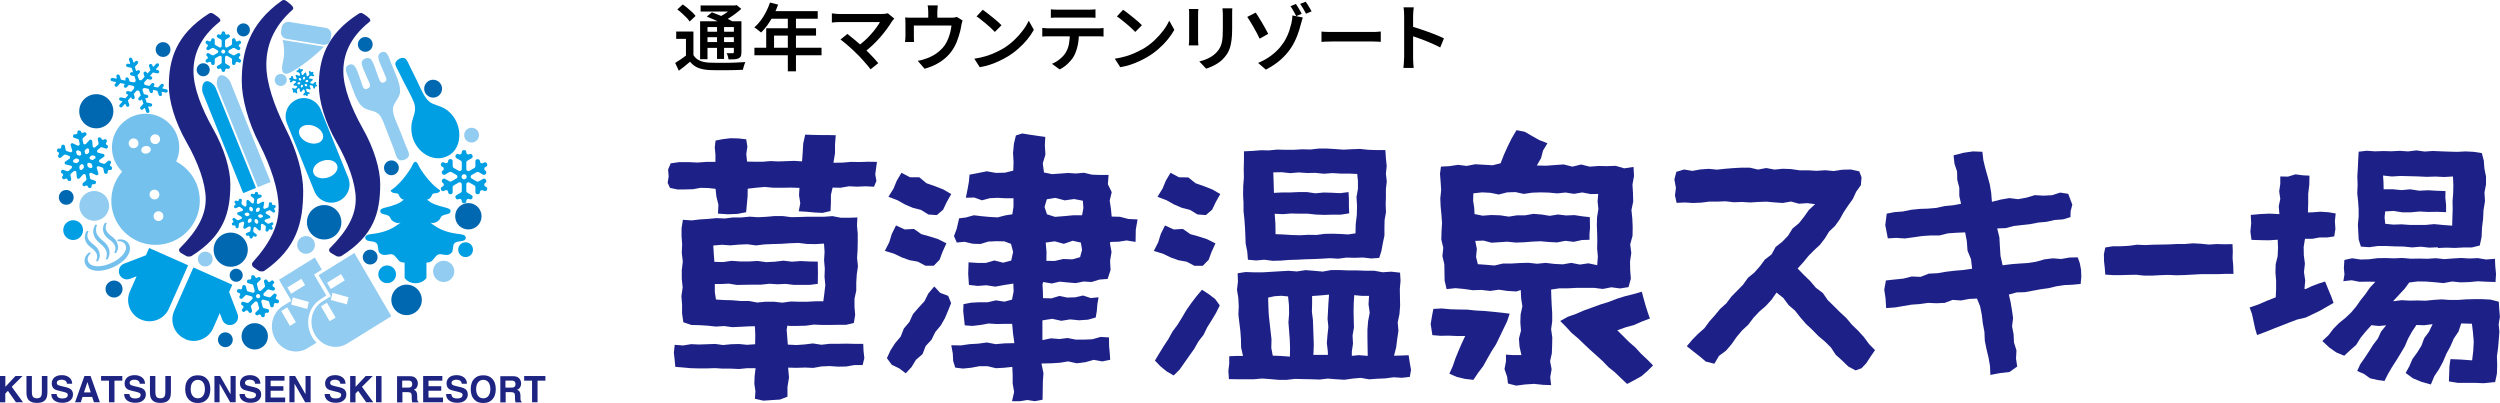 <?xml version="1.0" encoding="UTF-8"?>
<svg id="_レイヤー_2" data-name="レイヤー 2" xmlns="http://www.w3.org/2000/svg" xmlns:xlink="http://www.w3.org/1999/xlink" viewBox="0 0 341.13 54.99">
  <defs>
    <style>
      .cls-1 {
        fill: none;
      }

      .cls-2, .cls-3 {
        fill: #92ccf0;
      }

      .cls-4, .cls-5 {
        fill: #009ee2;
      }

      .cls-4, .cls-3 {
        fill-rule: evenodd;
      }

      .cls-6 {
        fill: #75c1ed;
      }

      .cls-7 {
        fill: #0067b1;
      }

      .cls-8 {
        fill: #1d2482;
      }

      .cls-9 {
        fill: #1d2086;
      }

      .cls-10 {
        clip-path: url(#clippath);
      }
    </style>
    <clipPath id="clippath">
      <rect class="cls-1" x="91.13" y="17.74" width="250" height="37"/>
    </clipPath>
  </defs>
  <g id="_レイヤー_1-2" data-name="レイヤー 1">
    <g>
      <path d="M94.62,7.52c.21.35.51.6.88.76.37.16.82.25,1.35.27.29.01.65.02,1.06.02.42,0,.85,0,1.31,0,.46,0,.9-.02,1.33-.04.43-.02.82-.04,1.15-.06-.04.08-.08.18-.12.31s-.08.25-.12.38-.07.25-.09.36c-.3.01-.65.02-1.04.04-.39,0-.8.02-1.23.02-.42,0-.83,0-1.23,0s-.74-.01-1.04-.02c-.61-.03-1.13-.13-1.56-.3-.43-.17-.8-.45-1.11-.84-.23.2-.48.4-.73.61s-.52.41-.8.62l-.5-1.06c.24-.15.5-.31.77-.5.27-.18.53-.37.78-.56h.93ZM94.62,4.3v3.65h-1.02v-2.65h-1.33v-1h2.35ZM92.42,1.29l.74-.68c.21.14.43.3.65.49.22.18.43.37.63.55s.35.36.47.53l-.81.76c-.1-.17-.24-.35-.43-.54s-.39-.39-.6-.58c-.22-.2-.43-.37-.65-.53ZM95.53,2.9h5.12v.79h-4.11v4.39h-1.01V2.9ZM95.6.75h4.83v.82h-4.83v-.82ZM96.09,4.33h4.41v.75h-4.41v-.75ZM96.09,5.74h4.41v.79h-4.41v-.79ZM96.45,2.26l.69-.58c.3.11.63.23.98.38.35.14.69.29,1.02.44s.6.3.82.43l-.73.64c-.2-.13-.46-.27-.78-.42s-.66-.31-1.01-.47c-.35-.16-.69-.3-1-.42ZM97.84,3.26h.96v4.78h-.96V3.26ZM100.05.75h.24l.22-.06.64.52c-.23.21-.5.43-.79.65s-.59.42-.9.62c-.31.19-.62.35-.92.5-.07-.09-.16-.2-.27-.32s-.2-.21-.27-.28c.26-.12.52-.26.78-.42.26-.16.5-.33.73-.51s.41-.34.54-.5v-.19ZM100.14,2.9h1.03v4.23c0,.23-.03.4-.08.53-.05.13-.16.23-.31.3-.15.07-.33.12-.55.13-.22.01-.49.02-.81.02-.02-.13-.06-.27-.1-.43-.05-.16-.1-.3-.17-.42.18,0,.35,0,.52,0h.32c.06,0,.1-.01.12-.04s.03-.07.03-.12V2.9Z"/>
      <path d="M105.08.35l1.1.28c-.18.49-.39.98-.64,1.45s-.51.91-.8,1.31c-.29.4-.58.75-.88,1.05-.07-.06-.17-.13-.28-.22-.11-.09-.23-.18-.34-.27-.11-.09-.22-.16-.31-.21.31-.27.59-.58.86-.93s.52-.75.73-1.17c.22-.42.4-.85.55-1.29ZM102.94,6.51h9.16v1.03h-9.16v-1.03ZM104.55,3.86h6.8v1h-5.73v2.17h-1.07v-3.17ZM105.19,1.52h6.39v1.04h-6.9l.51-1.04ZM107.5,2.06h1.11v7.67h-1.11V2.06Z"/>
      <path d="M122.02,2.55c-.06.07-.12.13-.17.19s-.1.12-.15.19c-.19.32-.43.67-.7,1.04-.27.37-.57.74-.9,1.12-.33.38-.69.75-1.06,1.1-.38.36-.77.68-1.17.97l-.89-.82c.35-.24.68-.5,1-.79.32-.29.61-.58.88-.89.27-.3.5-.59.71-.88.21-.28.37-.54.5-.77h-5.45c-.13,0-.27,0-.42.01-.14,0-.28.02-.4.03s-.22.02-.29.03v-1.26c.09,0,.19.02.33.04.13.02.26.03.4.04s.27.01.38.01h5.66c.37,0,.65-.03.86-.1l.89.73ZM116.9,7.33c-.15-.15-.32-.32-.51-.5-.19-.18-.4-.36-.6-.54-.21-.18-.41-.35-.6-.51-.19-.16-.36-.29-.5-.39l.94-.76c.13.1.28.22.46.37.18.15.38.31.6.49s.43.36.64.55c.21.19.42.38.61.56.21.21.44.43.67.67s.46.48.68.71c.21.23.4.45.55.64l-1.05.84c-.13-.19-.31-.4-.52-.65-.21-.25-.44-.5-.68-.77-.24-.26-.46-.5-.69-.71Z"/>
      <path d="M131.34,2.8c-.03.09-.07.21-.1.36-.03.15-.06.28-.08.38-.03.23-.08.46-.14.71-.06.24-.13.49-.21.73s-.17.49-.26.73c-.1.24-.21.48-.34.71-.26.47-.59.91-1,1.3-.4.39-.86.72-1.38,1-.51.28-1.07.5-1.67.66l-.93-1.08c.21-.03.43-.08.67-.15.24-.07.45-.14.63-.21.29-.11.59-.25.89-.42.3-.17.57-.38.83-.61.26-.23.49-.48.68-.76.17-.26.32-.54.44-.84.12-.3.22-.61.3-.92.08-.31.13-.62.16-.91h-5.13v1.55c0,.11,0,.23.01.36,0,.13.01.25.02.34h-1.24c.01-.11.02-.24.04-.38,0-.14.02-.28.02-.4v-1.74c0-.11,0-.24-.01-.41,0-.17-.02-.31-.04-.42.17.01.33.02.48.03s.33,0,.52,0h5.28c.2,0,.36,0,.48-.03.12-.02.23-.04.31-.07l.77.48ZM127.96.74c-.02.19-.03.35-.04.48,0,.13-.02.26-.02.39v1.41h-1.24v-1.41c0-.13,0-.26-.02-.39,0-.13-.03-.29-.06-.48h1.37Z"/>
      <path d="M132.95,8.01c.54-.08,1.04-.19,1.51-.33.47-.14.9-.3,1.29-.48.4-.18.75-.36,1.07-.54.55-.33,1.06-.71,1.52-1.14.46-.43.86-.88,1.21-1.34.35-.46.62-.91.83-1.35l.69,1.24c-.25.45-.55.89-.91,1.33-.36.44-.77.86-1.22,1.25-.45.4-.94.76-1.47,1.08-.34.2-.71.4-1.1.58-.39.19-.81.36-1.26.51-.45.15-.92.27-1.42.35l-.75-1.17ZM134.09,1.33c.17.12.38.27.61.45s.47.37.72.57c.25.2.48.39.7.58.22.19.4.36.54.51l-.91.92c-.13-.13-.29-.3-.49-.49-.2-.19-.43-.39-.67-.59-.24-.2-.48-.4-.71-.58-.23-.19-.44-.34-.63-.46l.84-.9Z"/>
      <path d="M142.22,3.81c.15.01.3.03.46.04.16.01.32.02.47.02h6.55c.11,0,.25,0,.42-.01.17,0,.33-.03.46-.04v1.17c-.12-.01-.26-.02-.42-.03-.16,0-.32,0-.46,0h-6.55c-.15,0-.3,0-.47,0-.17,0-.32.02-.46.03v-1.18ZM143.39,1.27c.16.02.33.04.51.04.18,0,.35.01.51.01h4.03c.16,0,.33,0,.52-.01.18,0,.36-.03.52-.04v1.16c-.17-.01-.34-.02-.52-.03s-.35,0-.52,0h-4.02c-.17,0-.34,0-.53,0s-.35.02-.5.03v-1.16ZM147.22,4.42c0,.65-.05,1.23-.16,1.75s-.27.99-.48,1.41c-.12.23-.28.46-.48.69s-.43.46-.68.67-.54.39-.83.53l-1.05-.76c.36-.15.71-.35,1.04-.62.33-.26.6-.54.79-.84.25-.39.42-.82.5-1.29.08-.47.12-.98.13-1.52h1.23Z"/>
      <path d="M152.11,8.01c.54-.08,1.04-.19,1.51-.33.47-.14.9-.3,1.29-.48s.75-.36,1.08-.54c.55-.33,1.06-.71,1.52-1.14.46-.43.86-.88,1.21-1.34.35-.46.62-.91.83-1.35l.69,1.24c-.25.45-.55.89-.91,1.33-.36.44-.77.86-1.22,1.25-.45.4-.94.76-1.47,1.08-.34.2-.71.4-1.1.58-.39.19-.81.36-1.26.51-.45.15-.92.27-1.42.35l-.75-1.17ZM153.25,1.33c.17.12.38.27.61.45.23.18.47.37.72.57.25.2.48.39.7.58.22.19.4.36.54.51l-.91.92c-.13-.13-.29-.3-.5-.49s-.42-.39-.67-.59-.48-.4-.71-.58-.44-.34-.63-.46l.84-.9Z"/>
      <path d="M163.52,1.23c0,.11-.02.23-.03.35s-.01.25-.01.4v3.37c0,.13,0,.27.01.43s.02.3.03.41h-1.31c.01-.09.03-.21.04-.38s.01-.32.01-.47V1.98c0-.09,0-.21,0-.36,0-.15-.02-.28-.03-.39h1.3ZM168.15,1.15c0,.13-.01.28-.02.44,0,.16,0,.33,0,.52v1.88c0,.55-.03,1.03-.08,1.44s-.12.75-.21,1.05-.21.56-.35.79c-.14.23-.31.45-.5.66-.21.25-.46.46-.75.65-.28.19-.57.35-.86.48s-.56.24-.8.31l-.93-.99c.49-.11.93-.27,1.33-.48.4-.2.76-.47,1.06-.8.17-.19.32-.39.42-.59.11-.2.19-.42.25-.67.06-.25.1-.53.12-.84.02-.31.03-.68.03-1.09v-1.81c0-.19,0-.36-.02-.52,0-.16-.02-.31-.04-.44h1.35Z"/>
      <path d="M171.34,1.71c.12.17.26.39.42.65.16.26.32.53.49.81.17.28.32.55.46.81s.26.47.34.64l-1.17.66c-.12-.25-.25-.52-.4-.8-.15-.28-.3-.56-.46-.83-.16-.27-.31-.53-.45-.76-.14-.23-.27-.43-.38-.58l1.15-.59ZM171.66,8.59c.69-.29,1.27-.61,1.76-.98.49-.37.9-.75,1.23-1.14.33-.4.6-.79.81-1.19s.37-.77.48-1.13c.11-.36.2-.67.27-.96.05-.21.08-.41.11-.61.02-.2.03-.36.03-.47l1.41.27c-.05.17-.1.35-.15.55-.05.2-.09.34-.12.42-.12.49-.28,1-.49,1.54s-.48,1.09-.83,1.63-.81,1.07-1.37,1.58-1.25.97-2.07,1.4l-1.07-.92ZM176.83.54c.08.11.17.25.27.42.1.16.2.33.29.49.09.16.17.31.23.43l-.75.32c-.07-.15-.15-.3-.24-.46s-.18-.32-.27-.48c-.09-.16-.18-.3-.27-.42l.74-.3ZM178.16.23c.09.11.18.25.28.41.1.16.2.32.29.48.09.16.17.31.24.43l-.76.32c-.11-.21-.23-.44-.38-.69-.15-.25-.29-.47-.42-.65l.75-.3Z"/>
      <path d="M180.32,4.31c.11,0,.26.02.43.03.18.01.36.02.56.02.19,0,.38,0,.55,0h5.41c.24,0,.46,0,.65-.02.2-.02.36-.03.49-.04v1.41c-.11,0-.28-.02-.5-.03s-.43-.02-.64-.02h-5.41c-.28,0-.56,0-.85.02-.28,0-.51.02-.69.04v-1.41Z"/>
      <path d="M191.6,7.92V2.16c0-.17,0-.37-.02-.58-.01-.22-.04-.41-.07-.58h1.4c-.02.17-.04.35-.06.56-.02.21-.03.41-.03.6v1.89c0,.39,0,.79,0,1.2,0,.41,0,.79,0,1.16v1.51c0,.1,0,.23.01.39,0,.16.02.33.03.5.01.17.03.32.04.46h-1.4c.03-.19.05-.41.06-.66.02-.25.03-.48.03-.68ZM192.56,3.59c.33.09.7.21,1.11.34.41.14.82.28,1.24.43s.82.31,1.19.46.68.29.93.42l-.51,1.24c-.28-.15-.59-.31-.94-.46s-.7-.3-1.05-.45c-.36-.14-.71-.27-1.04-.39s-.65-.22-.92-.31v-1.29Z"/>
    </g>
    <g class="cls-10">
      <g>
        <path class="cls-9" d="M107.3,42.96l-.97-.07-.97-.25-1.14.28-1.22.04v1.4s.06,1.3.06,1.3l-.02,1.31-1.1.08-1.09-.11-1.09.03-1.09.11-1.09-.15-1.09.04-1.1.04-1.09-.05-1.09.18-1.14-.09-.12,1.06.11,1.01.09.94,1.01.08,1.09.1,1.1.03h1.1s1.1-.04,1.1-.04l1.1.07h1.1s1.1.05,1.1.05l1.1-.11h1.15l-.13,1.1-.04,1.02.15,1.02-.07,1.03,1.15.26,1.17-.08,1.1-.07,1.02-.39v-1.31l.21-1.31-.12-1.35,1.17.03,1.13-.04,1.13.05,1.11-.2,1.13-.05,1.14.08,1.12-.02,1.12-.2h1.12l.23-.95-.11-.98-.04-.96h-1.14s-1.14-.03-1.14-.03l-1.14.02h-1.14l-1.15.13-1.15-.18-1.14.14-1.14.08-1.15-.06-.08-1.02-.08-1,.17-1.03-.18-1.01Z"/>
        <path class="cls-9" d="M113.72,22.22l.22-1.3v-1.21l.1-1.26-1.04-.02h-.92l-1.09-.02-1.12-.04-.27,1.22-.07,1.21-.09,1.22-1.09-.07-1.07.04-1.07.04-1.07-.05-1.07.09h-1.07l-1.06-.02-.11-1.02.15-1.03-.16-.99-1.05-.12-1.08-.03-1.08.13-.97.19-.11.91.09,1v1h-1.23l-1.23.09-1.23-.06h-1.23s-1.18.17-1.18.17l-.36.84.08.95-.14.86.32.7,1,.21h1.06s1.07-.03,1.07-.03l1.06-.19,1.07.03.96.11.11,1.04.28,1.12-.06,1.22,1.35.09,1.29-.05,1.2-.23.1-1.05.1-1.13.02-1.03,1.11-.13,1.2-.11,1.2.11h1.19s1.2-.02,1.2-.02l1.16.04-.06,1.01.17,1.08-.21,1.1,1.11.07,1.09.1,1.04.05,1.1-.25.05-1.12v-1.08l.23-1,1.08.02,1.14-.2,1.15.05,1.14-.05,1.14.06.33-.8-.16-.88.23-1.71-1.19-.02-1.16.04-1.16-.02-1.17.1-1.26.02Z"/>
        <path class="cls-9" d="M93.18,29.99l-.18,1.15v1.1l.08,1.1-.05,1.17.14,1.18-.14,1.17v1.18l.12,1.18-.17,1.18.09,1.18v1.18l.17,1.21,1.1.37,1.13.03,1.11.07,1.11.12,1.12-.07,1.12.15,1.12-.05,1.12-.06,1.12-.02,1.12-.14,1.12.06,1.12-.06,1.11.1h1.1l1.1-.03,1.1-.15,1.1.05h1.1l1.1-.02h1.1l1.05-.25.18-1.09-.09-1.12v-1.11l.24-1.1v-1.11l.07-1.11.16-1.1-.12-1.12.07-1.11.02-1.11v-1.11l-.1-1.1.05-1.11-1.13.04h-1.13l-1.13-.22-1.13.08h-2.26l-1.13.04-1.13.02-1.13-.15h-1.13l-1.13.1-1.13.06-1.14-.08-1.13.11h-1.13l-1.13.14-1.14-.05-1.13.11-1.13.07-1.12.13-1.2-.08h.02ZM112.38,41.11h-1.07l-1.14.06h-1.14l-1.14-.03-1.14.16-1.14-.13h-1.14l-1.14.11-1.14-.21h-1.14l-1.14-.1-1.14-.03-1.07-.07-.16-1v-1.12h.97l.93-.05,1.1.18,1.11-.02,1.11-.02h1.11l1.11-.12,1.11.07,1.11-.05,1.11.13h2.22l1.06-.14.02-1.48-.02-1.55-1.17-.02-1.17-.06-1.17.09-1.17-.14-1.17.14-1.18.06-1.18-.16-1.18.07h-1.18l-1.18-.09-1.17.17-1.19-.03-.08-1.11-.07-1.12,1.18-.1,1.16.08,1.16-.1,1.16-.05,1.17.16,1.16-.14,1.16-.05,1.16-.03,1.16-.08,1.16-.04,1.16.14,1.16.02,1.16-.07.08,1.13-.07,1.14.1,1.13-.04,1.13.11,1.13-.13,1.13-.14,1.06.04.02Z"/>
        <path class="cls-9" d="M127.48,39.08l.81.88,1.09.41.4.99-.39.98-.45,1.07-.57,1-.75.9-.51,1.04-.8.87-.43,1.1-.9.78-.6.99-.79.85-.88-.67-1.02-.49-.67-.91.49-1.06.63-.98.76-.9.43-1.1.76-.9.49-1.07.77-.89.8-.87.52-1.05.82-.97h.01ZM123,23.57l1.17.62h1.27l.98.81,1.14.4,1.13.44,1.11.64-.61,1.08-.5,1.05-.86.74-1.15-.08-1.01-.63-1.13-.29-1.07-.46-1.01-.57-1.23-.47.69-1.11.45-1.09.64-1.08h-.01ZM122.27,30.77l1.19.54,1.25-.07,1.01.71,1.15.32,1.14.36,1.13.57-.52,1.14-.41,1.1-.8.82h-1.13l-1.05-.56-1.13-.2-1.08-.39-1.04-.5-1.24-.38.6-1.18.35-1.13.56-1.14ZM159.71,23.57l1.17.62,1.27.02.98.79,1.14.4,1.13.44,1.11.64-.61,1.08-.5,1.05-.86.74-1.15-.09-1.01-.62-1.13-.29-1.07-.46-1.01-.57-1.23-.47.69-1.11.45-1.09.64-1.08h-.01ZM158.97,30.77l1.19.54,1.25-.07,1.01.71,1.15.32,1.14.37,1.14.57-.52,1.14-.41,1.1-.8.82h-1.14l-1.05-.56-1.13-.2-1.08-.39-1.04-.5-1.24-.38.6-1.18.35-1.13.56-1.14h0ZM151.27,23.88l-.1,1.26.53,1.08-.28,1.15.17,1.12.1,1.06,1.13.03,1.15.3,1.25.06-.24,1.4-.03,1.67-1.22-.2-1.1.17-1.11.03-.07.16.22,1.22-.2,1.22.07,1.23-.4,1.22-1.13.09-1.06.33-1.09-.07-1.08.22-1.09-.09-1.09-.11-1.08.25-1.18-.2-.09.33.05.89.02.98,1.16.03,1.07-.33,1.07.22,1.08-.03,1.08-.25,1.07.35,1.05-.11-.16.94-.08.96-.15.86-1.06.3-1.21.08-1.22-.12-1.21.19-1.23-.27-1.34.21v2.7l1.18-.25,1.13.1,1.12-.14,1.13.22h1.13l1.13-.05,1.12-.32,1.14.07.02,1.18.09.98.06.89-1.08.22-1.17-.21-1.15.32-1.16.15-1.18-.26-1.16.19-1.16.07-1.32.03.27,1.32-.08,1.19-.02,1.19-.02,1.24-1.07.2-1.04-.16-.96.16h-1.1l.29-1.26-.2-1.14v-1.14l-.05-1.14-1.12.12-1.12.06-1.13-.27h-1.13l-1.12.21-1.12.11-1.05-.13-.28-.91-.05-1.01-.21-1.13,1.32.02,1.18-.17,1.18-.07,1.18-.16,1.21.23,1.19-.11,1.35-.03-.19-1.39-.11-1.24h-1.02l-1.1.02-1.11-.07-1.1.2-1.1.13-1.04-.08-.1-.94-.11-1,.04-.95,1.04-.2,1.13-.06h1.14l1.12-.26,1.15.18,1.04-.28.22-1.12-.04-1.07-1.27.2-1.2.22-1.21-.19-1.2.09-1.18-.14-.1-1.5.05-1.58,1.2.08h1.17l1.16-.33,1.19.3,1.1-.29.26-1.18-.29-1.1-.91-.34-1.09-.02-1.09.05-1.08.33-1.09-.04-1.08-.26-1.06.1-.38-.88.37-.98.33-1.44.94-.12,1.07-.3,1.09.13,1.08.1,1.08.06,1.07-.28.93-.14.16-1.02v-1.17h-1.1s-1.07-.06-1.07-.06l-1.06.05-1.07.29-1.05-.38-1.15.03.23-1.14.19-1.07.08-.94,1.12-.21,1.23-.25,1.25.22,1.24-.03,1.13-.28.04-1.14-.07-1.27.12-1.27.27-1.12.86-.27,1,.16,1.07.16,1.08.15-.06,1.19.08,1.22-.36,1.19.16,1.25,1.11.23,1.09-.08,1.09-.08,1.08.07,1.09-.1,1.08.26,1.09.04h1.17l.03-.04ZM147.48,33.1l-1.11-.25-1.21.42-1.23-.34-1.24.17.11,1.3-.02,1.19,1.12.02,1.19-.27,1.23.05,1.06-.3.27-.99-.17-1.02ZM142.84,27.19l-.31,1.05.33,1,1.1.35,1.26-.1,1.26-.12h1.17l.18-.98-.07-1-1.19-.23-1.29.18-1.27-.34-1.16.19Z"/>
        <path class="cls-9" d="M195.59,42.14l-.2,1.03-.17,1.05.23,1.51,1.12.09,1.11-.02,1.11.05h1.14s-.48,1.02-.48,1.02l-.44,1.02-.42,1.03-.36,1.05-.46,1.02,1.03.45,1.11.26,1.14.13.65-.97.69-.91.56-1.01.57-1,.62-.97.5-1.03.5-1.04.5-1.03.36-1.07-1.14-.14-1.15-.12-1.16-.11-1.16-.06-1.16-.12-1.16-.02-1.16-.03-1.17-.11-1.15.06Z"/>
        <path class="cls-9" d="M224.03,39.82l.26.97.27.96.27.85.3.86-1.11.42-1.09.48-1.14.31-1.11.4.81.8.8.8.86.75.77.84.83.78.81.82-.78.78-.82.7-.95.53-.99.52-.85-.8-.82-.79-.88-.71-.8-.83-.84-.76-.85-.76-.83-.78-.82-.79-.87-.73-.77-.84-.8-.8,1.03-.57,1.13-.4,1.08-.47,1.12-.4,1.12-.41,1.13-.35,1.11-.43,1.13-.35,1.16-.29,1.14-.33Z"/>
        <path class="cls-9" d="M209.71,22.57l.57-.99.27-1.04.6-.99-1.14-.45-.97-.55-.98-.57-1.13-.22-.65,1.1-.56,1.13-.52,1.16-.44,1.13-1.1.27-1.18-.07-1.18-.07-1.17.23-1.18-.15-1.17.18-1.16.06-.13.99.09,1.12.07,1.12-.12,1.12.05,1.12.11,1.12.08,1.12-.07,1.13-.03,1.12.27,1.12-.12,1.13.26,1.11.02,1.12.02,1.12.27,1.16,1.2-.13,1.18.11,1.18.17,1.19-.04,1.19.14,1.19-.17,1.19.17,1.19.07.61-.19.05,1.12.17,1.1-.24,1.1-.04,1.1.09,1.11-.28,1.09.08,1.1.26,1.15h-1.16l-.95-.06v.91l-.2,1.07.36,1.04.11.92,1.12.29,1.22-.16,1.22-.08,1.22.13,1.11.04-.12-1.08.19-1.09-.21-1.09.24-1.09.04-1.09.02-1.09-.16-1.09.15-1.09v-1.09l-.07-1.09-.05-1.09-.03-1.06,1.15-.17h1.18l1.18-.06h2.36l1.18.15,1.17-.23,1.18.16,1.16-.18.32-1.15-.09-1.18-.02-1.17.17-1.17-.15-1.17.32-1.16.02-1.17-.05-1.18-.12-1.17.24-1.15-.03-1.16-.07-1.16.21-1.16-.06-1.25-1.28.19-1.16-.34-1.18.04-1.18-.02-1.18.09-1.18-.29-1.19.29-1.18-.3-1.18.08-1.18.09-1.25-.02-.02-.02ZM217.96,36.19l-1.22-.26-1.17.17-1.16-.23-1.17.2-1.17-.06-1.17-.14-1.16.12-1.17-.13-1.16.03-1.16.07h-1.17l-1.16.27-1.17-.1-1.1-.08-.24-1,.11-1.08-.22-1.1,1.14-.04,1.08.29,1.09-.07,1.08-.07,1.13.12,1.13-.04,1.13-.09,1.13-.05,1.13.1,1.13.06,1.13-.22,1.13.14,1.13-.25,1.03-.03v-.79l.07-.87-.03-1.43-1-.11-1.11-.17-1.12.05-1.11-.13-1.12.18-1.12-.18-1.12-.09-1.12.2h-1.12l-1.1.18-1.2-.18-1.19-.04-1.2.09-1.1-.22-.04-.85-.15-.96.03-1.02,1.19-.13,1.14.06,1.14.23,1.13-.29,1.14-.04,1.14.25,1.14-.17,1.14-.04,1.14.03,1.14.11,1.14-.12,1.14.18,1.14-.19,1.14.22,1.04-.02-.09,1,.11,1.08-.18,1.08-.03,1.08.04,1.08.02,1.08-.02,1.08.1,1.08-.09,1.14.03.02Z"/>
        <path class="cls-9" d="M245.32,36.67l.86.88.84.82.76.9.95.71.67.97.84.82.83.83.87.8.76.91.85.82.79.87.7.95.81.83-.6.87-.6.92-.64.68-.81.29-1-.53-.84-.82-.87-.78-.65-.99-.83-.82-.9-.76-.82-.84-.86-.8-.77-.89-.72-.92-.89-.77-.7-.95-.94-.75-.67.97-.79.86-.89.77-.8.85-.7.93-.86.8-.75.9-.67.96-.76.89-.96.71-.63,1.07-1.16-.29-.84-.71-.85-.66-.91-.73.75-.89.8-.81.86-.76.67-.92.75-.84.73-.88.85-.77.68-.91.8-.81.79-.81.66-.93.89-.73.75-.85.67-.91.91-.7.56-1.02.9-.71.79-.82.61-.98.89-.74.7-.89.66-.93.84-.77-1.08-.14-1.12.08-1.1-.3-1.12.2-1.11-.08-1.11-.1-1.11.04-1.11.07-1.12-.07-1.11.04-1.12-.13-1.11.04h-1.11l-1.11.14-1.12.05-1.12-.07-1.13.05-.22-1.02.13-1.02-.21-1.16.27-1.03,1.05-.32,1.13.19,1.11-.2,1.12-.08,1.13.11,1.12-.12,1.12-.09,1.12-.06h1.12l1.12.26,1.13-.21,1.12.21,1.13-.11,1.12.04,1.16.17h1.17l1.17.07,1.17-.08,1.17.11,1.16-.18,1.17-.03,1.15.25.31.82-.09,1.06-.64.9-.46,1-.64.89-.61.91-.53.96-.64.9-.81.77-.58.94-.67.87-.81.75-.77.78-.69.85-.79.87.04.02Z"/>
        <path class="cls-9" d="M283.93,38.74l-1.11.11-1.11.05-1.09.16-1.08.26-1.09.15-1.08.2-1.09.2-1.12.03-1.05.3.24,1.02.18,1.09.16,1.09-.14,1.13.21,1.09.05,1.11.34,1.08-.06,1.12.16,1.08-1.05.75-1.3.15-1.31.25-.05-1.21-.2-1.16-.28-1.15-.23-1.16-.05-1.19-.22-1.16-.14-1.18-.23-1.16-.43-1.05-1.06.05-1.11.21-1.14-.08-1.09.41-1.13.05-1.14-.05-1.12.16-1.13.08-1.12.19-1.12.19-1.23.09-.08-1.31-.18-1.21.23-1.25,1.19-.13,1.18-.12,1.15-.29,1.2.05,1.13-.44,1.19-.06,1.17-.2,1.18-.14,1.18-.1,1.19-.17-.15-1.29-.48-1.18-.09-1.26-.23-1.23-1.17.05-1.18.08-1.16.29h-1.19l-1.18.08-1.17.17-1.17.16-1.19-.08-1.14.07-.17-.88-.18-.94.2-1.56,1.04-.2,1.15-.09,1.13-.23,1.15-.12,1.16-.04,1.15-.1,1.13-.25,1.15-.11,1.08-.2-.24-1.07v-1.13l-.28-1.08-.02-1.12-.36-1.07-.12-1.14,1.35-.35,1.29-.19,1.29.05.13,1.14.27,1.11.31,1.1.3,1.1.19,1.13.1,1.25,1.23-.31,1.15-.2,1.19.15,1.15-.21,1.13-.34,1.18.07,1.16-.06,1.13-.36,1.09.17.56,1.48-.23.89-.02.81-1.04.31-1.13.08-1.1.25-1.13.1-1.11.22-1.12.12-1.12.13-1.1.29-1.15.04.3,1.23.07,1.26.08,1.26.29,1.28,1.18-.15,1.14-.09,1.14-.07,1.13-.18,1.12-.32,1.13-.14,1.16.09,1.13-.2,1.12-.02.28.78.17.89.04.94-.09,1.02h0Z"/>
        <path class="cls-9" d="M304.79,37.37h-1.12l-1.12.04h-2.24s-1.12.06-1.12.06l-1.11.06-1.11.03-1.12-.05-1.11.04-1.11.06h-1.06l-1.06-.12-1.06.02-1.06.03h-1.06l-1.06-.07-.07-.91-.1-.9-.02-.97.19-.92,1.04-.17h1.1l1.1-.06,1.09-.15,1.1.05,1.1-.05,1.1-.02,1.1-.02,1.1-.06h1.09l1.07-.09,1.07.06,1.07.11,1.07-.07,1.07.03,1.09-.02.04.97-.03.94.09,1.05.03,1.06.04.04Z"/>
        <path class="cls-9" d="M332.65,33.84l1.16-.05,1.15.04,1.16-.06h1.15l1.1-.27.25-1.17.05-1.22.15-1.21.06-1.22.2-1.21-.07-1.22.21-1.08v-1.09l-.22-1.08-.08-1.08-.27-1.03-1.09-.17-1.12-.06-1.12.06-1.12-.03-1.12-.04-1.12-.05-1.12.08-1.12-.16-1.13.14-1.13-.08-1.13.06-1.13-.03-1.12.04-1.13-.08-1.11.13-.06,1.12-.05,1.13-.07,1.14.04,1.14-.05,1.14.12,1.13.07,1.04v1.04l-.1,1.04.05,1.04.06,1.04.3.95,1.14.08,1.17-.16h1.17l1.17.05,1.17.02,1.17.12,1.17-.1,1.17.13,1.17-.05v.06ZM334.59,30.79l-1.21-.09-1.25-.12-1.11.11h-2.21l-1.11-.08-1.11.04-1.12-.11-.09-.87.08-.82,1.14-.07,1.18.19h1.19l1.19-.11,1.19.06,1.19-.02,1.23.05v-.99l-.1-.96.02-.93-1.18-.04-1.2-.07-1.21.06-1.21-.19-1.21.11-1.21-.12h-1.22l-.02-.94-.06-.93,1.19.13,1.19-.07,1.19.03,1.19.03,1.19.06,1.19-.04,1.19.06,1.21-.07.05,1.14-.02,1.12-.09,1.12.02,1.12-.04,1.12-.03,1.09v-.02Z"/>
        <path class="cls-9" d="M326.59,41.05l.78-.85.75-.8.62-.85,1.16-.15,1.17.02,1.17.09,1.18.12,1.17-.22,1.17.12,1.18-.04,1.17-.11,1.17.06,1.24.04.07-1.09-.1-1.02-.05-1.06-1.19.1-1.14-.19-1.15.05-1.14-.07-1.14.07-1.15.09-1.14-.13-1.14.08-1.15-.03-1.14.02-1.15-.1-1.14.05-1.14-.04-1.14.02-1.14.15-1.14.03-1.15-.17-1.06.23-.07,1.11.08.86-.15.93,1.13-.13,1.06.21,1.06-.02,1.12.02-.76.81-.59.86-.65.81-.59.85-.7.84-.8.76-.86.69-.77.78-.67.88-.85.8.94.88.97.68,1.08.45.78-.73.85-.75.6-.97.71-.87.77-.85,1,.11,1.01-.09-.69.85-.45.97-.64.84-.56.89-.58.88-.61.87-.42.93.92.4.84.6,1.01.23.95.13.48-.95.56-.96.6-.93.58-.95.56-.95.44-1.03.54-.97.6-.9,1.05.04,1.16-.15-.5,1.04-.65.88-.38,1.02-.57.92-.65.89-.43,1-.5.91.99.73,1.17.48,1.28.36.47-1.13.64-.96.55-1.02.45-1.07.55-1.01.46-1.06.65-.97.37-1.11,1.46.04.15,1.24.1,1.24-.07,1.25-.15,1.27-1.51-.11-1.45-.06-.14,1.01-.03,1-.04,1.03,1.2.2h1.19s1.18,0,1.18,0l1.17.05,1.57-.16.24-1.14.04-1.18-.04-1.18.16-1.17.1-1.17.08-1.02-.1-1.02.17-1.02-.09-1.02-.06-1.04-1.13-.29-1.15-.06h-1.14s-1.09.03-1.09.03l-1.1.08h-1.09s-1.09-.08-1.09-.08l-1.1.07-1.09.11-1.1-.03-1.09.02-1.1-.06-1.14.15Z"/>
        <path class="cls-9" d="M317.25,38.42l-.89.28-.9.34-.86.41-.15-.03.1-1.15-.17-1.14.13-1.15-.15-1.14-.02-1.15.18-1.1h.99s1.01-.19,1.01-.19h1.04s.95-.14.95-.14l.16-1.01-.07-1.07.11-1.05-1-.17-1.06-.07-1.06.08-.67.02.04-1.27v-1.27s.15-1.25.15-1.25l.02-1.23-.93-.05-.98-.13-1.01.31-1.06-.02v1.02s-.15,1.01-.15,1.01l.15,1.03-.21,1.01.09,1.07-1.34-.07-1.29.06-1.28.12.06,1.14-.11,1.14.15,1.12,1.19.04,1.2.02,1.19-.08.04,1.13-.05,1.12-.27,1.1-.03,1.13.09,1.13v1.12s-.05,1.13-.05,1.13l-1.2.47-1.17.51-1.19.41.32.89.21.97.21.99.27.91,1.07-.4,1.1-.44,1.1-.43,1.1-.43,1.11-.42,1.16-.27.98-.47.98-.47.94-.54.9-.52-.31-.86-.38-.91-.47-1.15Z"/>
        <path class="cls-9" d="M189,20.48h-1.17l-1.12-.04-1.12-.12-1.13.04-1.13.06-1.13-.08-1.13-.07h-1.13l-1.13.13-1.13-.03-1.13.07h-1.13l-1.13-.03-1.13.11-1.13-.02-1.12.09-1.17.06v1.21l-.03,1.18.02,1.18-.09,1.18-.02,1.18.06,1.11v1.11l.12,1.11.08,1.11.05,1.11.04,1.11.22,1.09.09,1.11,1.12.1,1.12-.1,1.12.15,1.12-.03,1.12-.09,1.12-.03,1.12-.06,1.12-.03,1.12-.05,1.12-.07,1.13.07,1.12-.15,1.13.03,1.13-.04,1.12.13,1.09-.08.3-.96.19-1.04.22-1.04v-1.06l.02-1.06.19-1.05-.04-1.06.03-1.06v-1.05l.12-1.05-.12-1.05.11-1.05-.11-1.05-.07-1.1-.03-.04ZM185.09,26.81l.08,1.26-.03,1.26-.15,1.25-.03,1.26-1,.15-.99-.06-1.12-.04-1.11.02-1.11.15-1.11-.02-1.11.06-1.11-.03-1.11-.07-1.14-.05-.02-1.4-.1-1.38,1.13.05,1.13-.09,1.13.03h1.13l1.13.12,1.13.04,1.13-.03h1.13l1.13-.18-.04-.97v-.95l-.05-.98-1.15.15-1.13-.06-1.12-.03-1.13.11-1.13-.17h-1.13l-1.13.05h-1.13l-1.13.06-.04-1.4-.05-1.4,1.16-.02,1.15.13,1.15-.1,1.15.08,1.15-.02,1.15.12,1.15-.09,1.15.07h1.15l1.09.05.1.99v1.04l-.18,1.03h-.02Z"/>
        <path class="cls-9" d="M191,37.2l-1.15-.13-1.18.08-1.17-.21h-1.17l-1.17-.04h-1.17l-1.17-.05h-1.17l-1.17.21-1.17-.11-1.17-.09-1.17.18-1.17-.09-1.17.07-1.17.07-1.17.07h-1.17l-1.17-.04-1.07.17.04,1.12-.13,1.13.18,1.12.06,1.13-.05,1.13.13,1.12.14,1.12.08,1.13.02,1.13.26,1.15h-.96l-.92.04v1.01l-.12,1.01.08,1.1,1.17.02h2.24l1.12-.1,1.12.08,1.12.1h1.12l1.12-.13,1.12.03,1.12.02,1.12.04,1.12-.13,1.13.09,1.13.07,1.12-.16,1.12-.1,1.13.2,1.12-.08,1.12-.05,1.12-.15,1.12.07,1.08-.12.17-.95-.18-1.02-.15-.99-.97.04-1.02.03.29-1.14.14-1.13.17-1.13-.1-1.15.24-1.13.09-1.14-.02-1.14-.02-1.14.1-1.14-.07-1.12v.02ZM186.62,48.56l-1.2-.1-1.18.12-1.18-.18-1.18.02h-3.55l-1.19.02-1.18.22-1.18-.09-1.11-.04-.2-1.06.03-1.16-.13-1.15-.13-1.15-.12-1.15-.05-1.16-.03-1.09.87-.19.95-.06.9.09.12,1.16.02,1.18-.09,1.18.09,1.18.09,1.18.04,1.18-.02,1.19.23,1.12.98-.03,1-.16.91-.4.1-1.1.04-1.12-.04-1.12-.04-1.12-.04-1.12-.14-1.12.03-1.12v-1.02l1.13-.08,1.18-.11-.08,1.12-.06,1.09-.06,1.1.11,1.1-.12,1.1-.09,1.1.13,1.1.04,1.04.7.42.89-.03,1.65-.26v-1.11l.16-1.09-.06-1.1.19-1.09-.03-1.1-.02-1.1.02-1.1.07-1.12,1.04.1h.98l-.07,1.15.16,1.16-.22,1.15-.09,1.16v1.16l.02,1.16.02,1.18v.06Z"/>
        <path class="cls-9" d="M164.02,39.54l.92.6.87.66.63.87-.5,1.01-.59.99-.61.97-.51,1.04-.71.92-.57,1.01-.67.94-.66.94-.66.94-.81.8-.95-.55-.85-.69-.76-.79.59-.98.61-.99.64-.97.56-1.02.69-.93.61-.99.59-1,.67-.96.7-.92.76-.9Z"/>
      </g>
    </g>
    <g>
      <path class="cls-8" d="M0,51.31h.73v1.47l1.38-1.47h.96l-1.47,1.47,1.54,2.11h-.96l-1.1-1.56-.36.37v1.2h-.73v-3.58h0Z"/>
      <path class="cls-8" d="M3.59,51.31h.76v2.2c0,.25.03.42.09.54.09.2.29.3.59.3s.5-.1.59-.3c.06-.11.09-.29.09-.54v-2.2h.76v2.2c0,.38-.06.68-.17.89-.22.39-.64.58-1.26.58s-1.04-.19-1.26-.58c-.12-.21-.17-.51-.17-.89v-2.2h0Z"/>
      <path class="cls-8" d="M7.72,53.78c.02.16.07.29.14.37.12.15.34.22.63.22.18,0,.32-.02.44-.06.21-.07.32-.21.32-.42,0-.12-.05-.21-.16-.27-.11-.06-.27-.12-.5-.17l-.39-.09c-.38-.09-.64-.17-.78-.27-.24-.17-.36-.42-.36-.78,0-.32.12-.58.35-.8.24-.21.58-.32,1.04-.32.38,0,.71.1.98.3.27.2.41.49.42.87h-.72c-.01-.22-.11-.37-.29-.46-.12-.06-.27-.09-.45-.09-.2,0-.35.04-.47.12-.12.07-.17.19-.17.32s.06.22.17.29c.07.04.24.09.47.15l.63.15c.27.06.48.15.62.26.21.17.32.41.32.73s-.12.6-.38.81c-.25.22-.61.32-1.07.32s-.84-.11-1.11-.32c-.27-.21-.4-.5-.4-.88h.71Z"/>
      <path class="cls-8" d="M11.51,51.31h.85l1.27,3.58h-.81l-.24-.73h-1.32l-.24.73h-.78l1.28-3.58h0ZM11.46,53.54h.92l-.45-1.41-.47,1.41Z"/>
      <path class="cls-8" d="M16.69,51.31v.63h-1.07v2.95h-.75v-2.95h-1.08v-.63h2.9Z"/>
      <path class="cls-8" d="M17.66,53.78c.02.16.07.29.14.37.12.15.34.22.63.22.18,0,.32-.02.44-.06.21-.07.32-.21.32-.42,0-.12-.05-.21-.16-.27-.11-.06-.27-.12-.5-.17l-.39-.09c-.38-.09-.64-.17-.78-.27-.24-.17-.36-.42-.36-.78,0-.32.12-.58.35-.8.24-.21.58-.32,1.04-.32.38,0,.71.1.98.3.27.2.41.49.42.87h-.72c-.01-.22-.11-.37-.29-.46-.12-.06-.27-.09-.45-.09-.2,0-.35.04-.47.12-.12.07-.17.19-.17.32s.06.22.17.29c.07.04.24.09.47.15l.63.15c.27.06.48.15.62.26.21.17.32.41.32.73s-.12.6-.38.81c-.25.22-.61.32-1.07.32s-.84-.11-1.11-.32c-.27-.21-.4-.5-.4-.88h.71Z"/>
      <path class="cls-8" d="M20.44,51.31h.76v2.2c0,.25.03.42.09.54.09.2.29.3.59.3s.5-.1.59-.3c.06-.11.09-.29.09-.54v-2.2h.76v2.2c0,.38-.06.68-.17.89-.22.39-.64.58-1.26.58s-1.04-.19-1.26-.58c-.12-.21-.17-.51-.17-.89v-2.2h0Z"/>
      <path class="cls-8" d="M28.16,54.57c-.27.28-.66.42-1.17.42s-.9-.14-1.17-.42c-.36-.34-.55-.83-.55-1.47s.18-1.15.55-1.47c.27-.28.66-.42,1.17-.42s.9.14,1.17.42c.36.33.54.82.54,1.47s-.18,1.14-.54,1.47ZM27.7,54.02c.17-.22.26-.53.26-.93s-.09-.71-.26-.93-.41-.33-.7-.33-.53.11-.71.33-.27.53-.27.93.09.71.27.93c.17.22.41.33.71.33s.53-.11.7-.33Z"/>
      <path class="cls-8" d="M29.26,51.31h.78l1.42,2.49v-2.49h.7v3.58h-.75l-1.45-2.54v2.54h-.7v-3.58h0Z"/>
      <path class="cls-8" d="M33.4,53.78c.02.16.07.29.14.37.12.15.34.22.63.22.18,0,.32-.02.44-.06.21-.07.32-.21.32-.42,0-.12-.05-.21-.16-.27-.11-.06-.27-.12-.5-.17l-.39-.09c-.38-.09-.64-.17-.78-.27-.24-.17-.36-.42-.36-.78,0-.32.12-.58.35-.8.24-.21.58-.32,1.04-.32.38,0,.71.1.98.3.27.2.41.49.42.87h-.72c-.01-.22-.11-.37-.29-.46-.12-.06-.27-.09-.45-.09-.2,0-.35.04-.47.12-.12.07-.17.19-.17.32s.06.22.17.29c.07.04.24.09.47.15l.63.15c.27.06.48.15.62.26.21.17.32.41.32.73s-.12.6-.38.81c-.25.22-.61.32-1.07.32s-.84-.11-1.11-.32c-.27-.21-.4-.5-.4-.88h.71Z"/>
      <path class="cls-8" d="M38.83,51.94h-1.9v.76h1.74v.62h-1.74v.92h1.98v.65h-2.71v-3.58h2.62v.63Z"/>
      <path class="cls-8" d="M39.49,51.31h.78l1.42,2.49v-2.49h.7v3.58h-.75l-1.45-2.54v2.54h-.7v-3.58h0Z"/>
      <path class="cls-8" d="M45.01,53.78c.02.16.07.29.14.37.12.15.34.22.64.22.18,0,.33-.02.44-.06.21-.07.32-.21.32-.42,0-.12-.05-.21-.16-.27-.11-.06-.27-.12-.5-.17l-.39-.09c-.38-.09-.64-.17-.78-.27-.24-.17-.36-.42-.36-.78,0-.32.12-.58.35-.8.24-.21.58-.32,1.04-.32.38,0,.71.1.98.3.27.2.41.49.42.87h-.72c-.01-.22-.11-.37-.29-.46-.12-.06-.27-.09-.45-.09-.2,0-.35.04-.47.12-.12.07-.17.19-.17.32s.06.22.17.29c.07.04.23.09.47.15l.63.15c.27.06.48.15.62.26.21.17.32.41.32.73s-.12.6-.38.81c-.25.22-.61.32-1.07.32s-.84-.11-1.11-.32c-.27-.21-.4-.5-.4-.88h.71-.02Z"/>
      <path class="cls-8" d="M47.79,51.31h.73v1.47l1.38-1.47h.96l-1.47,1.47,1.54,2.11h-.96l-1.1-1.56-.36.37v1.2h-.73v-3.58h0Z"/>
      <path class="cls-8" d="M52.06,54.89h-.75v-3.58h.75v3.58Z"/>
      <path class="cls-8" d="M56.43,51.4c.13.06.24.14.34.25.07.09.14.19.18.3.04.11.07.24.07.38,0,.17-.04.34-.13.5-.09.16-.23.28-.42.35.17.07.28.16.35.29.07.12.11.31.11.56v.24c0,.16,0,.27.02.34.02.09.07.16.14.21v.09h-.83c-.02-.08-.04-.14-.05-.19-.02-.1-.03-.21-.03-.31v-.34c0-.23-.05-.38-.12-.45-.07-.07-.22-.11-.42-.11h-.73v1.4h-.73v-3.58h1.71c.24,0,.43.04.57.09h0ZM54.88,51.93v.96h.8c.16,0,.28-.02.36-.06.14-.07.21-.21.21-.4,0-.22-.07-.36-.21-.44-.07-.04-.19-.06-.35-.06h-.83,0Z"/>
      <path class="cls-8" d="M60.37,51.94h-1.9v.76h1.74v.62h-1.74v.92h1.98v.65h-2.71v-3.58h2.62v.63Z"/>
      <path class="cls-8" d="M61.58,53.78c.02.16.07.29.14.37.12.15.34.22.64.22.18,0,.33-.02.44-.06.21-.07.32-.21.32-.42,0-.12-.05-.21-.16-.27-.11-.06-.27-.12-.5-.17l-.39-.09c-.38-.09-.64-.17-.78-.27-.24-.17-.36-.42-.36-.78,0-.32.12-.58.35-.8.24-.21.58-.32,1.04-.32.38,0,.71.1.98.3.27.2.41.49.42.87h-.72c-.01-.22-.11-.37-.29-.46-.12-.06-.27-.09-.45-.09-.2,0-.35.04-.47.12-.12.07-.17.19-.17.32s.06.22.17.29c.07.04.23.09.47.15l.63.15c.27.06.48.15.62.26.21.17.32.41.32.73s-.12.6-.38.81c-.25.22-.61.32-1.07.32s-.84-.11-1.11-.32c-.27-.21-.4-.5-.4-.88h.71-.02Z"/>
      <path class="cls-8" d="M67.11,54.57c-.27.28-.66.42-1.17.42s-.9-.14-1.17-.42c-.36-.34-.54-.83-.54-1.47s.18-1.15.54-1.47c.27-.28.66-.42,1.17-.42s.9.14,1.17.42c.36.33.54.82.54,1.47s-.18,1.14-.54,1.47ZM66.65,54.02c.17-.22.26-.53.26-.93s-.09-.71-.26-.93c-.17-.22-.41-.33-.7-.33s-.53.11-.71.33c-.17.22-.27.53-.27.93s.09.71.27.93c.17.22.41.33.71.33s.53-.11.7-.33Z"/>
      <path class="cls-8" d="M70.52,51.4c.13.06.24.14.34.25.08.09.14.19.18.3.04.11.07.24.07.38,0,.17-.04.34-.13.5-.09.16-.23.28-.42.35.17.07.28.16.35.29.07.12.11.31.11.56v.24c0,.16,0,.27.02.34.02.09.07.16.14.21v.09h-.83c-.03-.08-.04-.14-.05-.19-.02-.1-.03-.21-.03-.31v-.34c0-.23-.05-.38-.12-.45-.08-.07-.22-.11-.42-.11h-.73v1.4h-.73v-3.58h1.71c.24,0,.43.04.57.09h0ZM68.97,51.93v.96h.8c.16,0,.28-.02.36-.06.14-.07.21-.21.21-.4,0-.22-.07-.36-.2-.44-.08-.04-.19-.06-.35-.06h-.83,0Z"/>
      <path class="cls-8" d="M74.42,51.31v.63h-1.07v2.95h-.75v-2.95h-1.08v-.63h2.9Z"/>
      <path class="cls-5" d="M14.75,21.95l-.41.36c-.06.05-.14.07-.21.04l-.47-.16c-.17-.06-.2-.29-.06-.39l.57-.4c.16-.11.11-.35-.08-.39l-.68-.16c-.17-.04-.23-.26-.1-.38l.38-.33c.06-.05.14-.07.22-.04l.52.17c.11.04.24-.02.28-.14l.02-.06c.04-.11-.02-.24-.14-.28-.16-.06-.2-.26-.07-.37.09-.08.1-.22.02-.31l-.04-.05c-.08-.09-.22-.1-.31-.02-.12.11-.32.04-.36-.12-.02-.12-.14-.2-.25-.17h-.07c-.12.04-.2.15-.17.27l.11.53c.01.07-.01.16-.07.21l-.38.33c-.14.12-.35.04-.36-.14l-.06-.7c-.02-.19-.25-.27-.38-.13l-.47.52c-.12.13-.34.07-.37-.11l-.1-.49c-.01-.07.01-.16.07-.21l.41-.36c.09-.08.1-.22.02-.31l-.04-.05c-.08-.09-.22-.1-.31-.02-.12.11-.32.04-.36-.12-.02-.12-.14-.19-.25-.17h-.07c-.12.04-.19.15-.17.27.03.16-.12.3-.29.25-.12-.04-.24.02-.28.14l-.02.06c-.04.11.02.24.14.28l.52.17c.07.02.13.09.14.16l.1.49c.04.17-.14.32-.3.24l-.63-.3c-.17-.08-.36.08-.3.27l.21.67c.06.17-.11.33-.28.27l-.47-.16c-.07-.02-.13-.09-.14-.16l-.11-.53c-.02-.12-.14-.19-.25-.17h-.07c-.12.04-.19.15-.17.27.03.17-.12.3-.29.25-.11-.04-.24.02-.27.14l-.02.06c-.04.12.02.24.14.28.16.06.2.26.07.37-.09.08-.1.22-.02.31l.04.05c.08.09.22.1.31.02l.41-.36c.06-.05.14-.07.22-.04l.47.16c.17.06.2.28.06.39l-.57.4c-.16.11-.11.35.07.39l.07.02.61.14c.17.04.23.26.09.38l-.38.33c-.06.05-.14.07-.22.04l-.52-.17c-.12-.04-.24.02-.28.14l-.02.06c-.04.11.02.24.14.28.16.06.2.26.07.37-.09.08-.1.22-.02.31l.04.05c.08.09.22.1.31.02.12-.11.32-.04.36.12.02.12.14.2.25.17h.07c.12-.04.19-.15.17-.27l-.11-.53c-.01-.07.01-.16.07-.21l.38-.33c.14-.12.35-.03.36.14l.06.7c.02.19.25.27.38.13l.47-.52c.12-.13.34-.07.37.11l.1.49c.02.07-.01.16-.07.21l-.41.36c-.09.08-.1.22-.02.31l.04.05c.08.09.22.1.31.02.12-.11.32-.04.36.12.02.12.14.2.25.17h.07c.12-.04.19-.16.17-.27-.03-.16.12-.3.29-.25.11.04.24-.02.28-.14l.02-.06c.04-.11-.02-.24-.14-.28l-.52-.17c-.07-.02-.13-.09-.14-.16l-.1-.49c-.04-.17.14-.32.3-.24l.63.3c.17.08.35-.08.3-.26l-.21-.67c-.06-.17.11-.33.28-.27l.47.16c.07.02.13.09.14.16l.11.53c.02.12.14.19.26.17h.06c.12-.04.19-.15.17-.27-.03-.17.12-.3.29-.25.11.04.24-.02.28-.14l.02-.06c.04-.11-.02-.24-.14-.28-.16-.06-.21-.26-.07-.37.09-.08.1-.22.02-.31l-.04-.05c-.08-.09-.22-.1-.31-.02M12.94,21.64l-.29.21-.29-.1c-.16-.06-.2-.26-.07-.37l.15-.13s.12-.06.19-.05l.24.06c.19.04.24.28.08.39M12.15,20.43l.02.25c0,.07-.02.14-.07.18l-.15.13c-.12.11-.32.04-.36-.12l-.04-.19c-.01-.07,0-.14.06-.19l.17-.18c.13-.14.36-.06.38.13M10.71,20.52l.22.11c.06.03.11.09.12.16l.04.19c.03.17-.12.3-.29.25l-.19-.06c-.07-.02-.12-.07-.14-.14l-.07-.24c-.06-.18.13-.34.3-.27M10.06,21.8l.21-.14c.06-.04.13-.05.2-.03l.19.06c.16.06.2.26.07.37l-.24.21-.35-.07c-.19-.04-.24-.29-.08-.39ZM10.85,23.01l-.02-.25c0-.07.02-.14.07-.18l.15-.13c.12-.11.32-.04.36.12l.04.19c.01.07,0,.14-.06.19l-.17.18c-.13.14-.36.06-.38-.13M12.29,22.93l-.22-.11c-.06-.03-.11-.09-.12-.16l-.04-.19c-.03-.16.12-.3.29-.25l.19.06c.07.02.12.07.14.14l.07.24c.06.18-.13.34-.3.26Z"/>
      <path class="cls-5" d="M37.06,30.35l-.4.17c-.06.02-.12.02-.17-.02l-.32-.24c-.12-.09-.08-.27.06-.31l.54-.17c.14-.04.17-.24.04-.32l-.48-.29c-.12-.07-.11-.25.02-.31l.37-.16c.06-.02.12-.02.17.02l.35.26c.08.06.19.04.25-.04l.03-.04c.06-.08.04-.19-.04-.25-.11-.08-.09-.25.04-.3.09-.04.13-.14.09-.23l-.02-.05c-.04-.09-.14-.13-.23-.09-.12.06-.26-.05-.24-.18.01-.1-.06-.19-.16-.2h-.06c-.1-.02-.19.05-.2.15l-.05.43c0,.06-.05.12-.11.14l-.37.16c-.13.06-.27-.06-.24-.2l.12-.55c.03-.15-.12-.27-.26-.19l-.49.27c-.12.07-.28-.03-.26-.17l.05-.4c0-.06.05-.12.11-.14l.4-.17c.09-.04.13-.14.09-.23l-.02-.05c-.04-.09-.14-.13-.23-.09-.12.06-.26-.05-.24-.18.01-.09-.06-.19-.16-.19h-.06c-.09-.02-.19.05-.19.15-.02.14-.17.2-.28.12-.08-.06-.19-.04-.25.04l-.03.04c-.06.08-.04.19.04.25l.35.26s.07.1.07.16l-.05.4c-.02.14-.19.21-.29.11l-.42-.39c-.11-.11-.29-.02-.3.12v.57c0,.14-.17.22-.29.14l-.32-.24s-.07-.1-.07-.16l.05-.44c.01-.1-.06-.18-.16-.19h-.06c-.09-.02-.19.05-.19.15-.01.14-.17.21-.28.12-.08-.06-.19-.04-.25.04l-.03.04c-.06.08-.04.19.04.25.11.08.09.25-.04.3-.09.04-.13.14-.09.23l.02.05c.04.09.14.13.23.09l.4-.17c.06-.02.12-.02.17.02l.32.24c.12.09.09.27-.06.31l-.54.17c-.15.04-.17.24-.04.32l.05.03.44.25c.12.07.11.25-.02.31l-.37.16c-.06.02-.12.02-.17-.02l-.35-.26c-.08-.06-.19-.04-.25.04l-.03.04c-.06.07-.04.19.04.25.11.08.09.25-.04.3-.09.04-.13.14-.09.23l.02.05c.04.09.14.13.23.09.12-.05.26.05.24.18-.01.1.06.19.16.2h.06c.1.02.19-.05.19-.15l.05-.44c0-.06.05-.12.11-.14l.37-.16c.13-.06.27.06.24.2l-.12.55c-.03.15.12.27.26.19l.49-.28c.12-.07.28.03.26.17l-.05.4c0,.06-.05.12-.11.14l-.4.17c-.09.04-.13.14-.09.23l.02.05c.04.09.14.13.23.09.12-.06.26.05.24.18-.01.09.06.19.16.2h.06c.09.02.19-.05.19-.15.02-.13.17-.2.28-.12.07.06.19.04.24-.03l.03-.04c.06-.07.04-.19-.04-.25l-.35-.26s-.07-.1-.07-.16l.05-.4c.02-.14.19-.21.29-.11l.41.39c.11.11.29.02.3-.13v-.57c0-.14.17-.22.29-.14l.32.24s.07.1.07.16l-.05.43c-.01.09.06.19.16.19h.06c.09.02.19-.05.19-.15.02-.14.17-.21.28-.12.08.06.19.04.24-.04l.03-.04c.06-.07.04-.19-.04-.24-.11-.08-.09-.25.04-.3.09-.04.13-.14.09-.23l-.02-.05c-.04-.09-.14-.13-.23-.09M35.75,29.66l-.27.09-.2-.15c-.11-.08-.09-.25.04-.3l.15-.06s.11-.02.16.01l.17.1c.13.07.11.27-.04.32M35.45,28.54l-.04.19c-.01.06-.05.1-.1.12l-.15.06c-.12.06-.26-.05-.24-.18l.02-.16c0-.06.04-.11.09-.13l.17-.1c.14-.07.29.04.26.19M34.32,28.25l.14.14s.06.09.06.15l-.02.16c-.02.14-.17.2-.28.12l-.13-.1s-.07-.09-.07-.14v-.2c0-.16.19-.23.3-.12ZM33.5,29.07l.19-.06c.06-.02.11,0,.16.02l.13.09c.11.08.09.25-.04.3l-.23.1-.25-.14c-.13-.08-.11-.27.04-.32ZM33.81,30.19l.04-.19c.01-.06.05-.1.1-.12l.15-.06c.12-.06.26.05.24.18l-.02.16c0,.06-.04.11-.09.13l-.17.1c-.13.07-.29-.04-.26-.19M34.93,30.49l-.14-.14s-.06-.09-.06-.15l.02-.16c.01-.14.17-.2.28-.12l.13.1s.07.09.07.14v.2c0,.16-.19.23-.3.12"/>
      <path class="cls-5" d="M42.95,11.21l-.19.19s-.07.04-.11.03l-.24-.06c-.09-.02-.11-.13-.04-.19l.27-.22c.07-.06.04-.18-.05-.19l-.34-.05c-.09-.01-.12-.12-.06-.18l.17-.17s.07-.04.11-.03l.26.07c.06.01.12-.02.13-.07v-.03c.02-.06-.01-.12-.07-.13-.08-.02-.11-.12-.05-.18.04-.04.04-.11,0-.16l-.02-.02s-.11-.04-.16,0c-.06.06-.16.03-.18-.05-.01-.06-.07-.09-.13-.07h-.03c-.06.02-.09.09-.07.14l.07.26s0,.07-.02.11l-.17.17c-.06.06-.17.03-.19-.06l-.06-.34c-.01-.09-.13-.12-.19-.05l-.22.27c-.06.07-.17.05-.19-.04l-.07-.24s0-.07.02-.11l.19-.19s.04-.11,0-.16l-.02-.02s-.11-.04-.16,0c-.06.06-.16.03-.18-.04-.01-.06-.07-.09-.13-.07h-.03c-.06.02-.09.08-.07.14.02.08-.05.16-.13.13-.06-.01-.12.02-.13.07v.03c-.02.06.01.12.07.13l.26.07s.07.04.07.07l.07.24c.02.09-.06.16-.14.13l-.32-.12c-.09-.03-.17.06-.14.14l.13.32c.03.08-.04.17-.13.14l-.24-.06s-.07-.04-.07-.07l-.07-.26c-.02-.06-.07-.09-.13-.07h-.03c-.06.02-.09.09-.07.14.02.08-.05.16-.13.14-.06-.01-.12.02-.13.07v.03c-.02.06.01.12.07.13.08.02.11.12.05.18-.04.04-.04.11,0,.16l.02.02s.11.04.16,0l.19-.19s.07-.04.11-.03l.24.06c.09.02.11.13.04.19l-.27.22c-.07.06-.04.17.05.19h.04l.3.05c.09.01.12.12.06.18l-.17.17s-.07.04-.11.03l-.26-.07c-.06-.01-.12.02-.13.07v.03c-.02.06.01.12.07.13.08.02.11.12.05.18-.04.04-.04.11,0,.16l.02.02s.11.04.16,0c.06-.06.16-.03.18.05.02.06.07.09.13.07h.03c.06-.02.09-.09.07-.14l-.07-.26s0-.07.02-.11l.17-.17c.06-.06.17-.03.19.06l.06.34c.02.09.14.12.19.05l.22-.27c.06-.07.17-.05.19.04l.07.24s0,.07-.02.11l-.19.19s-.04.11,0,.16l.02.02s.11.04.16,0c.06-.06.16-.03.18.04.02.06.07.09.13.07h.03c.06-.02.09-.09.07-.14-.02-.08.05-.16.13-.13.06.01.12-.02.13-.07v-.03c.02-.06-.01-.12-.07-.13l-.26-.07s-.07-.04-.07-.07l-.07-.24c-.02-.09.06-.16.14-.13l.32.12c.09.03.17-.06.14-.14l-.13-.32c-.03-.08.04-.17.13-.14l.24.06s.07.04.07.07l.07.26c.02.06.07.09.13.07h.03c.06-.02.09-.08.07-.14-.02-.08.05-.16.13-.14.06.01.12-.02.13-.07v-.03c.02-.06-.01-.12-.07-.13-.08-.02-.11-.12-.05-.18.04-.04.04-.11,0-.16l-.02-.02s-.11-.04-.16,0ZM42.05,11.12l-.14.11-.15-.04c-.08-.02-.11-.12-.05-.18l.07-.07s.06-.04.09-.03l.12.02c.09.01.12.13.06.19M41.61,10.55l.02.12s0,.07-.03.09l-.07.07c-.06.06-.16.03-.18-.05l-.02-.09s0-.07.02-.09l.07-.09c.06-.07.17-.04.19.05ZM40.9,10.65l.11.04s.06.04.07.07l.02.09c.02.08-.05.16-.13.13l-.09-.02s-.06-.03-.07-.06l-.04-.11c-.04-.09.05-.17.14-.14ZM40.63,11.31l.09-.08s.06-.03.09-.02l.09.02c.08.02.11.12.05.18l-.11.11-.17-.02c-.09-.01-.12-.13-.05-.19ZM41.06,11.87l-.02-.12s0-.07.03-.09l.07-.07c.06-.06.16-.03.18.05l.02.09s0,.07-.02.09l-.07.09c-.06.07-.17.04-.19-.05ZM41.77,11.78l-.11-.04s-.06-.04-.07-.07l-.02-.09c-.02-.08.05-.16.13-.13l.1.02s.06.03.07.06l.04.11c.04.09-.05.17-.14.14"/>
      <path class="cls-5" d="M66.35,25.51l-.13-.07c-.19-.11-.19-.38,0-.48.14-.07.18-.25.1-.39l-.02-.05c-.07-.14-.25-.18-.39-.11l-.59.34c-.09.05-.19.05-.28,0l-.68-.39c-.19-.11-.19-.38,0-.48l.68-.39c.09-.05.19-.05.28,0l.59.34c.14.07.3.03.39-.11l.02-.05c.07-.14.03-.3-.1-.39-.19-.11-.19-.38,0-.48l.13-.07c.14-.07.18-.25.1-.39l-.02-.05c-.07-.14-.25-.18-.39-.11l-.13.07c-.19.11-.42-.02-.42-.24,0-.16-.12-.29-.28-.29h-.06c-.16,0-.28.12-.28.28v.68c0,.1-.06.19-.14.24l-.68.39c-.19.11-.42-.02-.42-.24v-.9c0-.1.06-.19.14-.24l.59-.34c.14-.07.18-.25.1-.39l-.02-.05c-.07-.14-.25-.18-.39-.11-.19.11-.42-.02-.42-.24v-.04c0-.16-.12-.28-.28-.28h-.06c-.16,0-.28.12-.28.28v.04c0,.22-.24.35-.42.24-.14-.08-.3-.03-.39.1l-.02.05c-.07.14-.03.3.1.39l.59.34c.09.05.14.14.14.24v.9c0,.22-.24.35-.42.24l-.68-.39c-.09-.05-.14-.14-.14-.24v-.68c0-.16-.12-.28-.28-.28h-.06c-.16,0-.28.12-.28.28,0,.22-.24.35-.42.25l-.13-.07c-.14-.07-.3-.03-.39.11l-.02.05c-.07.14-.03.3.1.39l.13.07c.19.11.19.38,0,.48-.14.07-.18.25-.1.39l.02.05c.07.14.25.18.39.11l.59-.34c.09-.05.19-.05.28,0l.68.39c.19.11.19.38,0,.48l-.68.39c-.09.05-.19.05-.28,0l-.59-.34c-.14-.07-.3-.03-.39.11l-.02.05c-.07.14-.03.3.1.39.19.11.19.38,0,.48l-.13.07c-.14.07-.18.25-.1.39l.02.05c.07.14.25.18.39.1l.13-.07c.19-.11.42.02.42.24,0,.16.12.29.28.29h.06c.16,0,.28-.12.28-.28v-.68c0-.1.06-.19.14-.24l.68-.39c.19-.11.42.02.42.24v.9c0,.1-.06.19-.14.24l-.59.34c-.14.07-.18.25-.1.39l.02.05c.07.14.25.18.39.1.19-.11.42.02.42.24v.04c0,.16.12.28.28.28h.06c.16,0,.28-.12.28-.28v-.04c0-.22.24-.35.42-.24.14.08.3.03.39-.1l.02-.05c.07-.14.03-.3-.1-.39l-.59-.34c-.09-.05-.14-.14-.14-.24v-.9c0-.22.24-.35.42-.24l.68.39c.09.05.14.14.14.24v.68c0,.16.12.28.28.28h.06c.16,0,.28-.12.28-.28,0-.22.23-.35.42-.25l.13.07c.14.07.3.03.39-.1l.02-.05c.07-.14.03-.3-.1-.39M63.33,24.47c-.2,0-.35-.16-.35-.35s.16-.35.35-.35.35.16.35.35-.16.35-.35.35Z"/>
      <path class="cls-5" d="M32.79,8.11l-.1-.06c-.14-.08-.14-.29,0-.37.11-.06.14-.19.08-.29l-.02-.04c-.06-.11-.19-.14-.3-.08l-.45.26c-.07.04-.15.04-.22,0l-.52-.3c-.14-.08-.14-.29,0-.37l.52-.3c.07-.04.15-.04.22,0l.45.26c.11.06.24.02.3-.08l.02-.04c.06-.11.02-.24-.08-.29-.14-.08-.14-.29,0-.37l.1-.06c.11-.06.14-.19.08-.29l-.02-.04c-.06-.11-.19-.14-.29-.08l-.1.06c-.14.08-.32-.02-.32-.19,0-.12-.1-.22-.22-.22h-.04c-.12,0-.22.1-.22.22v.53c0,.07-.04.15-.11.19l-.52.3c-.14.08-.32-.02-.32-.19v-.7c0-.07.04-.15.11-.19l.45-.26c.11-.06.14-.19.08-.29l-.02-.04c-.06-.11-.19-.14-.29-.08-.14.08-.32-.02-.32-.19v-.02c0-.12-.09-.22-.22-.22h-.04c-.12,0-.22.1-.22.22v.02c0,.17-.18.27-.32.19-.11-.06-.24-.02-.29.08l-.02.04c-.06.11-.02.24.08.29l.45.26c.07.04.11.11.11.19v.7c0,.17-.18.27-.32.19l-.52-.3c-.07-.04-.11-.11-.11-.19v-.53c0-.12-.1-.22-.22-.22h-.04c-.12,0-.22.1-.22.22,0,.17-.18.27-.32.19l-.1-.06c-.11-.06-.24-.02-.3.08l-.02.04c-.06.11-.02.24.08.29l.1.06c.14.08.14.29,0,.37-.11.06-.14.19-.08.29l.02.04c.06.11.19.14.29.08l.45-.26c.07-.04.15-.04.22,0l.52.3c.14.08.14.29,0,.37l-.52.3c-.07.04-.15.04-.22,0l-.45-.26c-.11-.06-.24-.02-.29.08l-.02.04c-.06.11-.02.24.08.29.14.08.14.29,0,.37l-.1.06c-.11.06-.14.19-.08.29l.02.04c.06.11.19.14.3.08l.1-.06c.14-.08.32.02.32.19,0,.12.09.22.22.22h.04c.12,0,.22-.1.22-.22v-.53c0-.07.04-.15.11-.19l.52-.3c.14-.08.32.02.32.19v.7c0,.07-.04.15-.11.19l-.45.26c-.11.06-.14.19-.08.29l.02.04c.06.11.19.14.29.08.14-.09.32.02.32.19v.02c0,.12.1.22.22.22h.04c.12,0,.22-.1.22-.22v-.02c0-.17.18-.27.32-.19.11.06.24.02.29-.08l.02-.04c.06-.11.02-.24-.08-.29l-.45-.26c-.07-.04-.11-.11-.11-.19v-.7c0-.17.18-.27.32-.19l.52.3c.07.04.11.11.11.19v.53c0,.12.1.22.22.22h.04c.12,0,.22-.1.22-.22,0-.17.18-.27.32-.19l.1.06c.11.06.24.02.29-.08l.02-.04c.06-.11.02-.24-.08-.29ZM30.46,7.31c-.15,0-.27-.12-.27-.27s.12-.27.27-.27.27.12.27.27-.12.27-.27.27Z"/>
      <path class="cls-5" d="M37.91,40.89l-.12-.03c-.17-.05-.22-.26-.1-.39.09-.09.09-.24,0-.32l-.03-.03c-.09-.09-.24-.09-.32,0l-.4.39c-.06.06-.14.08-.22.06l-.62-.17c-.17-.05-.22-.26-.1-.39l.46-.45c.06-.06.14-.08.22-.06l.53.15c.12.03.25-.04.29-.16v-.04c.05-.12-.02-.25-.15-.29-.17-.05-.22-.26-.1-.39l.09-.09c.09-.09.09-.24,0-.32l-.03-.03c-.09-.09-.24-.09-.32,0l-.09.09c-.12.12-.34.06-.39-.11-.03-.13-.16-.2-.28-.17h-.04c-.12.04-.2.17-.17.29l.14.54c.02.08,0,.16-.06.22l-.46.45c-.12.12-.34.06-.39-.11l-.19-.71c-.02-.08,0-.16.06-.22l.4-.39c.09-.09.09-.24,0-.32l-.03-.03c-.09-.09-.24-.09-.32,0-.12.12-.34.07-.39-.11v-.03c-.04-.12-.16-.2-.29-.17h-.04c-.12.04-.2.17-.17.29v.03c.05.17-.11.32-.28.28-.12-.04-.25.04-.29.16v.04c-.04.12.02.25.15.29l.54.15c.08.02.14.09.16.16l.19.71c.04.17-.11.33-.29.28l-.62-.17c-.08-.02-.14-.09-.16-.16l-.14-.54c-.03-.12-.16-.2-.28-.17h-.04c-.12.04-.2.17-.17.29.04.17-.11.33-.29.29l-.12-.03c-.12-.04-.25.04-.29.16v.04c-.05.12.02.25.15.29l.12.03c.17.05.22.26.1.39-.09.09-.09.24,0,.32l.03.03c.09.09.24.09.32,0l.4-.39c.06-.06.14-.08.22-.06l.62.17c.17.05.22.26.1.39l-.46.45c-.06.06-.14.08-.22.06l-.53-.15c-.12-.03-.25.04-.29.16v.04c-.04.12.02.25.15.29.17.05.22.26.1.39l-.09.09c-.09.09-.09.24,0,.32l.03.03c.09.09.24.09.32,0l.09-.09c.12-.12.34-.06.39.11.03.12.16.2.28.17h.04c.12-.04.2-.17.17-.29l-.14-.54c-.02-.08,0-.16.06-.22l.46-.45c.12-.12.34-.06.39.11l.19.71c.02.08,0,.16-.06.22l-.4.39c-.09.09-.09.24,0,.32l.03.03c.09.09.24.09.32,0,.12-.12.34-.07.39.11v.03c.04.12.17.2.29.17h.04c.12-.04.2-.17.17-.29v-.03c-.05-.17.11-.33.28-.28.12.04.25-.04.29-.16v-.04c.04-.12-.02-.25-.15-.29l-.54-.15c-.08-.02-.14-.09-.16-.16l-.19-.71c-.04-.17.11-.32.29-.28l.62.17c.08.02.14.09.16.16l.14.54c.03.12.16.2.28.17h.04c.12-.04.2-.17.17-.29-.04-.17.11-.33.29-.29l.12.03c.12.04.25-.04.29-.16v-.04c.04-.12-.02-.25-.15-.29M35.29,40.69c-.16.04-.31-.06-.35-.21-.04-.16.06-.32.21-.35.16-.04.31.06.35.21.04.16-.06.31-.21.35Z"/>
      <path class="cls-5" d="M20.38,15.08l-.16-.48s.03-.11.08-.09l.19.04c.12.02.25-.06.27-.18.02-.12-.06-.25-.18-.27l-.58-.12-.17-.53s.02-.09.07-.07h.06c.12.04.25-.04.27-.17.02-.12-.06-.25-.18-.27l-.42-.09-.04-.14-.04-.11-.09-.26c-.06-.19.11-.37.3-.33l.27.06.26.06.14.41c.04.12.17.19.29.15.12-.04.19-.17.15-.29l-.02-.06s.02-.09.07-.07l.55.12.19.56c.04.12.17.19.29.15.12-.04.19-.17.15-.29l-.06-.19s.03-.11.08-.09l.5.11c.12.02.25-.06.27-.18.02-.12-.06-.25-.18-.27l-.5-.11c-.06-.01-.07-.07-.04-.12l.13-.15c.09-.09.07-.24-.02-.32-.09-.09-.24-.07-.33.02l-.39.44-.55-.11s-.06-.06-.03-.1l.04-.04c.09-.09.07-.24-.02-.32-.09-.09-.24-.07-.32.02l-.29.32-.15-.03h-.03l-.35-.08c-.19-.04-.27-.27-.14-.42l.24-.27.12-.14.41.09c.12.02.25-.05.28-.17.03-.12-.05-.25-.18-.28h-.06s-.06-.07-.03-.11l.37-.42.57.12c.12.02.25-.05.28-.17.03-.12-.05-.25-.18-.28l-.19-.04c-.06-.01-.07-.07-.04-.12l.33-.37c.09-.09.09-.24,0-.33-.09-.09-.24-.08-.33.01l-.34.38s-.11.02-.12-.02l-.06-.18c-.04-.12-.17-.19-.29-.16-.12.04-.19.17-.16.29l.19.56-.37.42s-.09.02-.1-.02l-.02-.05c-.04-.12-.17-.19-.29-.16-.12.04-.19.17-.16.29l.14.41-.12.14-.24.27c-.13.15-.37.09-.44-.09l-.11-.34-.06-.17.28-.32c.09-.09.09-.24,0-.33-.09-.09-.24-.08-.33.01l-.04.04s-.09.02-.1-.02l-.17-.53.39-.44c.09-.09.09-.24,0-.33-.09-.09-.24-.08-.33.01l-.13.15s-.11.02-.12-.02l-.16-.47c-.04-.12-.17-.19-.29-.16-.12.04-.19.17-.16.29l.16.48s-.03.11-.08.09l-.19-.04c-.12-.02-.25.05-.28.17-.03.12.05.25.18.28l.58.12.17.53s-.02.09-.07.07h-.05c-.12-.04-.25.04-.28.16-.03.13.05.25.18.28l.42.09.06.17.11.34c.06.19-.1.37-.29.33l-.35-.07-.18-.04-.13-.4c-.04-.12-.17-.19-.29-.16-.12.04-.19.17-.16.29l.02.06s-.02.09-.07.08l-.55-.12-.18-.55c-.04-.12-.17-.19-.29-.16-.12.04-.19.17-.16.29l.06.19s-.03.11-.08.09l-.48-.1c-.12-.02-.25.05-.28.17-.03.13.05.25.18.28l.5.11c.06.01.07.07.04.12l-.12.14c-.09.09-.09.24,0,.33.09.09.24.08.33-.01l.39-.44.55.12s.06.06.03.1l-.03.04c-.09.09-.09.24,0,.33.09.09.24.08.33-.01l.29-.32.18.04.35.07c.19.04.27.27.14.42l-.24.27-.02.02-.1.11-.42-.09c-.12-.02-.25.06-.27.18-.02.12.06.25.18.27h.06s.06.07.03.11l-.37.42-.58-.12c-.12-.02-.25.06-.27.18-.02.12.06.25.18.27l.19.04c.06.01.07.07.04.12l-.34.38c-.09.09-.07.24.02.32.09.09.24.07.33-.02l.34-.38s.11-.02.12.02l.06.19c.04.12.17.19.29.15.12-.04.19-.17.15-.29l-.19-.56.37-.42s.09-.02.1.02l.02.06c.04.12.17.19.29.15.12-.04.19-.17.15-.29l-.14-.41.1-.11.02-.02.24-.27c.13-.15.37-.09.44.09l.11.34v.03s.06.14.06.14l-.29.32c-.09.09-.07.24.02.32.09.09.24.07.32-.02l.04-.04s.09-.02.1.02l.17.53-.39.44c-.09.09-.07.24.02.33.09.09.24.07.33-.02l.13-.15s.11-.02.12.02l.16.48c.04.12.17.19.29.15.12-.04.19-.17.15-.29"/>
      <path class="cls-7" d="M57.56,40.92c0,1.15-.93,2.08-2.08,2.08s-2.08-.93-2.08-2.08.93-2.08,2.08-2.08,2.08.93,2.08,2.08Z"/>
      <path class="cls-7" d="M46.58,30.33c0,1.3-1.05,2.35-2.35,2.35s-2.35-1.05-2.35-2.35,1.05-2.35,2.35-2.35,2.35,1.05,2.35,2.35Z"/>
      <path class="cls-7" d="M31.76,46.36c0,.56-.45,1.01-1.01,1.01s-1.01-.45-1.01-1.01.45-1.01,1.01-1.01,1.01.45,1.01,1.01Z"/>
      <path class="cls-2" d="M29.02,35.35c0,.56-.45,1.01-1.01,1.01s-1.01-.45-1.01-1.01.45-1.01,1.01-1.01,1.01.45,1.01,1.01Z"/>
      <path class="cls-7" d="M10.05,26.93c0,.56-.45,1.01-1.01,1.01s-1.01-.45-1.01-1.01.45-1.01,1.01-1.01,1.01.45,1.01,1.01Z"/>
      <path class="cls-7" d="M23.26,6.76c0,.56-.45,1.01-1.01,1.01s-1.01-.45-1.01-1.01.45-1.01,1.01-1.01,1.01.45,1.01,1.01Z"/>
      <path class="cls-5" d="M11.33,31.4c0,.75-.6,1.35-1.35,1.35s-1.35-.6-1.35-1.35.6-1.35,1.35-1.35,1.35.6,1.35,1.35Z"/>
      <path class="cls-2" d="M14.89,28.09c0,1.12-.91,2.03-2.03,2.03s-2.03-.91-2.03-2.03.91-2.03,2.03-2.03,2.03.91,2.03,2.03Z"/>
      <path class="cls-7" d="M33.12,37.56c0,.5-.4.89-.89.89s-.89-.4-.89-.89.4-.89.89-.89.89.4.89.89Z"/>
      <path class="cls-7" d="M33.21,4.97c.49,0,.89-.4.89-.89s-.4-.89-.89-.89-.89.4-.89.89.4.89.89.89Z"/>
      <path class="cls-7" d="M28.62,9.52c0,.5-.4.89-.89.89s-.89-.4-.89-.89.4-.89.89-.89.89.4.89.89Z"/>
      <path class="cls-7" d="M16.72,39.44c0,.64-.52,1.16-1.16,1.16s-1.16-.52-1.16-1.16.52-1.16,1.16-1.16,1.16.52,1.16,1.16Z"/>
      <path class="cls-5" d="M64.54,34.07c0,.56-.45,1.01-1.01,1.01s-1.01-.45-1.01-1.01.45-1.01,1.01-1.01,1.01.45,1.01,1.01Z"/>
      <path class="cls-2" d="M65.36,18.44c0,.56-.45,1.01-1.01,1.01s-1.01-.45-1.01-1.01.45-1.01,1.01-1.01,1.01.45,1.01,1.01Z"/>
      <path class="cls-7" d="M60.32,12.1c0,.68-.55,1.22-1.22,1.22s-1.22-.55-1.22-1.22.55-1.22,1.22-1.22,1.22.55,1.22,1.22Z"/>
      <path class="cls-7" d="M50.85,6.06c0,.56-.45,1.01-1.01,1.01s-1.01-.45-1.01-1.01.45-1.01,1.01-1.01,1.01.45,1.01,1.01Z"/>
      <path class="cls-7" d="M54.42,22.9c0,.56-.45,1.01-1.01,1.01s-1.01-.45-1.01-1.01.45-1.01,1.01-1.01,1.01.45,1.01,1.01Z"/>
      <path class="cls-7" d="M51.52,35.08c0,.56-.45,1.01-1.01,1.01s-1.01-.45-1.01-1.01.45-1.01,1.01-1.01,1.01.45,1.01,1.01Z"/>
      <path class="cls-5" d="M54.04,37.43c0,.66-.54,1.21-1.21,1.21s-1.21-.54-1.21-1.21.54-1.21,1.21-1.21,1.21.54,1.21,1.21Z"/>
      <path class="cls-2" d="M42.97,33.42c0,.66-.54,1.21-1.21,1.21s-1.21-.54-1.21-1.21.54-1.21,1.21-1.21,1.21.54,1.21,1.21Z"/>
      <path class="cls-7" d="M36.56,45.89c0,.99-.8,1.8-1.8,1.8s-1.8-.8-1.8-1.8.8-1.8,1.8-1.8,1.8.8,1.8,1.8Z"/>
      <path class="cls-7" d="M33.81,34.07c0,1.29-1.04,2.33-2.33,2.33s-2.33-1.04-2.33-2.33,1.04-2.33,2.33-2.33,2.33,1.04,2.33,2.33Z"/>
      <path class="cls-7" d="M15.47,15.18c0,1.29-1.04,2.33-2.33,2.33s-2.33-1.04-2.33-2.33,1.04-2.33,2.33-2.33,2.33,1.04,2.33,2.33Z"/>
      <path class="cls-7" d="M65.71,29.51c0,.99-.8,1.8-1.8,1.8s-1.8-.8-1.8-1.8.8-1.8,1.8-1.8,1.8.8,1.8,1.8Z"/>
      <path class="cls-2" d="M61.99,37.03c0,.8-.65,1.45-1.45,1.45s-1.45-.65-1.45-1.45.65-1.45,1.45-1.45,1.45.65,1.45,1.45Z"/>
      <path class="cls-6" d="M24.04,22.03c.39-.83.52-1.79.34-2.77-.47-2.49-2.86-4.13-5.36-3.66-2.49.47-4.13,2.86-3.67,5.36.18.97.66,1.81,1.32,2.45-1.17,1.35-1.73,3.19-1.38,5.08.62,3.28,3.78,5.44,7.05,4.82,3.28-.62,5.44-3.77,4.82-7.05-.35-1.89-1.55-3.4-3.13-4.23h0ZM19.83,19.93c.35-.07.68.11.74.39.06.29-.19.57-.55.63-.35.07-.68-.11-.74-.39-.05-.29.19-.57.55-.63ZM18.35,20.21c-.37.07-.71-.17-.78-.53-.07-.37.17-.71.53-.78.37-.07.71.17.78.53.07.37-.17.71-.53.78ZM21.75,30.15c-.37.07-.71-.17-.78-.53-.07-.37.17-.71.53-.78.37-.07.71.17.78.53.07.37-.17.71-.53.78ZM21.2,27.2c-.37.07-.71-.17-.78-.53-.07-.37.17-.71.53-.78.37-.07.71.17.78.54.07.37-.17.71-.53.78h0ZM21.3,19.65c-.37.07-.71-.17-.78-.53-.07-.37.17-.71.53-.78.37-.07.71.17.78.53.07.37-.17.71-.53.78Z"/>
      <path class="cls-6" d="M16.06,32.7c.7-.13,1.31.11,1.57.7.44.98-.49,2.31-2.21,3.08-1.74.78-3.34.57-3.77-.41-.27-.6-.04-1.21.53-1.64l.21.12c-.37.34-.53.75-.35,1.16.34.76,1.7.83,3.13.19,1.44-.65,2.29-1.7,1.95-2.46-.19-.41-.6-.57-1.1-.52l.05-.24h0ZM13.1,35.62c.21-.41.19-.76.07-1.03-.12-.26-.4-.55-.74-.8-.34-.25-.6-.55-.71-.8-.19-.43-.26-.89.12-1.49l.25.04c-.21.41-.2.76-.07,1.03.12.26.4.55.74.8.34.25.6.55.7.8.21.48.26.93-.12,1.49l-.24-.04ZM14.42,35.38c.2-.45.19-.88.05-1.21-.14-.31-.42-.63-.79-.93-.37-.29-.65-.63-.78-.9-.22-.49-.3-1.04.1-1.68l.25.02c-.2.45-.19.88-.05,1.2.14.31.42.63.79.93.37.29.65.63.78.91.24.54.27,1.07-.1,1.68h-.25s0-.02,0-.02ZM15.59,34.51c.2-.4.19-.76.07-1.03-.12-.26-.39-.56-.75-.8-.34-.25-.6-.55-.71-.8-.19-.43-.27-.89.14-1.49l.24.03c-.21.4-.19.77-.07,1.04.12.26.4.55.74.8.35.24.6.55.7.8.21.47.26.93-.12,1.49l-.24-.04h0Z"/>
      <path class="cls-8" d="M25.52,34.98c-.1-.02-.69-.39-.88-.5-.19-.12-.3-.4-.09-.62,2.45-2.45,3.52-4.52,3.52-6.69s-1.06-5.04-2.63-7.79c-1.58-2.76-2.4-5.63-2.4-7.68,0-3.52.94-6.97,5.46-9.84.35-.22.6,0,.98.27.24.17.86.58.47.85-2.7,2.17-3.55,4.5-3.55,6.73s1.06,4.98,2.63,7.79c1.58,2.76,2.4,5.63,2.4,7.62,0,3.93-.89,7.05-5.29,9.81-.19.12-.5.07-.6.06h-.01Z"/>
      <path class="cls-8" d="M45.99,34.98c-.1-.02-.69-.39-.88-.5-.19-.12-.3-.4-.09-.62,2.45-2.45,3.52-4.52,3.52-6.69s-1.06-5.04-2.63-7.79c-1.58-2.76-2.4-5.63-2.4-7.68,0-3.52.94-6.97,5.45-9.84.35-.22.6,0,.98.27.23.17.86.58.47.85-2.7,2.17-3.56,4.5-3.56,6.73s1.06,4.98,2.63,7.79c1.58,2.76,2.4,5.63,2.4,7.62,0,3.93-.89,7.05-5.29,9.81-.19.12-.5.07-.6.06h0Z"/>
      <path class="cls-8" d="M35.47,37.03c-.1-.02-.69-.43-.88-.57-.19-.14-.3-.45-.09-.69,2.45-2.73,3.52-5.03,3.52-7.45s-1.06-5.62-2.63-8.69c-1.58-3.07-2.4-6.27-2.4-8.56,0-3.92.94-7.77,5.45-10.97.35-.25.6,0,.98.3.24.19.86.65.47.95-2.7,2.42-3.55,5.01-3.55,7.5s1.06,5.55,2.63,8.69c1.58,3.07,2.4,6.27,2.4,8.49,0,4.37-.89,7.86-5.29,10.92-.19.14-.5.08-.6.06h-.01Z"/>
      <path class="cls-5" d="M25.25,46.27c1.47.65,3.18-.01,3.83-1.48l.91-2.06.35.92c.22.57.86.86,1.44.63.57-.22.86-.86.63-1.44l-1.15-2.99.44-.99-5.31-2.36-2.62,5.91c-.65,1.47.01,3.19,1.48,3.83h0Z"/>
      <path class="cls-5" d="M19.21,43.59c-1.47-.65-2.13-2.37-1.48-3.83l.91-2.06-.91.35c-.57.22-1.22-.06-1.44-.63-.22-.57.06-1.21.63-1.44l2.99-1.15.44-.99,5.32,2.36-2.62,5.91c-.65,1.47-2.37,2.13-3.83,1.48h0Z"/>
      <path class="cls-2" d="M43.47,37.54l1.68,2.88-1.14.7c-1.5.93-1.96,2.96-1.03,4.56.93,1.59,2.9,2.13,4.39,1.2l1.14-.7,4.89-3.03-3.36-5.75-1.68-2.88-4.89,3.03h0ZM45.79,43.33l-.81.5-1.18-2.03.81-.5,1.18,2.03ZM47.33,41.53l-2.19-.6.22-.97,2.19.6-.22.97ZM47.04,38.26l-1.91,1.18-.5-.86,1.91-1.18.5.86Z"/>
      <path class="cls-2" d="M43.75,40.81l.78-.48-1.68-2.88,1.07-.66-.96-1.65-4.89,3.03,1.68,2.88-1.14.7c-1.5.93-1.96,2.96-1.03,4.56.93,1.59,2.9,2.13,4.39,1.2l1.14-.7.08-.05c-.22-.23-.43-.48-.6-.78-1.05-1.8-.52-4.11,1.17-5.16h-.01ZM39.72,40.08l-.5-.86,1.91-1.18.5.86-1.91,1.18ZM39.56,44.47l-1.18-2.03.81-.5,1.18,2.03-.81.5ZM41.92,42.16l-2.19-.6.22-.97,2.19.6-.22.97Z"/>
      <path class="cls-5" d="M40.53,13.57c-1.27.52-1.89,1.96-1.38,3.24l3.75,9.29c.52,1.27,1.96,1.89,3.24,1.37,1.27-.52,1.89-1.96,1.37-3.24l-3.75-9.29c-.52-1.27-1.96-1.89-3.24-1.38h0ZM40.85,17.7c.24-.62,1.15-.84,2.03-.5.88.34,1.4,1.12,1.16,1.74-.24.62-1.15.84-2.03.5-.88-.34-1.4-1.12-1.16-1.74ZM46.02,22.59c.19.63-.39,1.37-1.29,1.64-.91.27-1.79-.02-1.98-.66-.19-.63.39-1.37,1.29-1.64.91-.27,1.79.02,1.98.66Z"/>
      <path class="cls-5" d="M29.43,12.01c-.19-.48-.89-1.09-1.38-.9-.48.19-.57,1.12-.37,1.6l5.5,13.64,1.75-.71-5.5-13.64h0Z"/>
      <path class="cls-2" d="M31.43,11.2c-.19-.48-.89-1.09-1.38-.9-.48.19-.57,1.12-.37,1.6l5.5,13.64,1.75-.71-5.5-13.64h0Z"/>
      <path class="cls-5" d="M63.51,32.3c-.07-.32-.82-.36-1.26-.42-1.6-.23-2.62-.76-3.56-1.53.03,0,.03.02.06.02.42.22,1.16-.19,1.33-.57.22-.78,1.52-.32,1.39-1.09-.04-.23-.52-.35-.81-.42-1.02-.26-1.85-.52-2.39-1.06.25,0,.52-.2.72-.71.11-.27.92,0,1.08-.53-1.08-.7-2.16-2.04-2.82-3.15-.13-.22-.27-.71-.54-.76h-.05c-.27.05-.41.55-.54.76-.66,1.11-1.73,2.45-2.82,3.15.16.52.97.26,1.08.53.2.52.47.71.72.71-.53.54-1.37.8-2.39,1.06-.29.07-.78.19-.81.42-.12.77,1.17.32,1.39,1.09.16.39.9.79,1.33.57.02,0,.02-.02.06-.02-.94.76-1.96,1.3-3.56,1.53-.44.06-1.19.11-1.26.42-.16.75.92.54,1.34.76.17.09.32.27.34.45s.08.53.11.74c.03.22.34.48.65.53.66.09,1.17-.39,1.65.23.14.18.3.33.43.51.15.21.49.32.83.31v2.09s.45.73,1.49.73,1.49-.73,1.49-.73v-2.09c.34,0,.67-.11.83-.31.13-.18.29-.33.43-.51.47-.62.99-.14,1.65-.23.31-.04.61-.31.65-.53.03-.21.1-.57.11-.74s.16-.35.34-.45c.42-.22,1.51-.01,1.34-.76Z"/>
      <path class="cls-4" d="M61.15,21.25c-1.75.96-4-.16-4.78-2.28-.24-.65-.3-1.47-.2-2.1.16-1.03.76-1.72.3-2.92-.33-.86-.94-1.9-1.37-2.75-.17-.35-.43-.86-.65-1.31-.25-.51-.56-.99-.5-1.27.07-.37.71-.87,1.25-.68.32.11.57.8.83,1.33.29.59.5,1,.74,1.49.55,1.1,1.06,2.5,1.82,3.12.57.45,1.34.51,2.04.91,2.07,1.18,2.61,4.06,1.44,5.67-.23.32-.5.57-.92.8h0Z"/>
      <path class="cls-3" d="M50.18,12.09c.62-.36.21-.71-.06-1.41-.3-.78-.85-1.75-.76-2.21.09-.43.75-.68,1.11-.5.45.24.82,1.69,1.14,2.52.21.55.35,1.01.89.7.46-.27.11-.71-.15-1.38-.42-1.07-1.19-2.29-.35-2.65.81-.36,1.01.51,1.37,1.45.54,1.39,1.4,3,1.19,4.14-.14.73-.95,1.41-.95,2.15,0,.95.7,2.21,1.11,3.29.18.46.39.99.6,1.55.2.52.56,1.15.48,1.49-.11.47-1.03.88-1.45.51-.3-.26-.44-.96-.63-1.46-.4-1.03-.76-1.95-1.17-3.01-.21-.54-.46-1.3-.85-1.67-.65-.62-1.59-.45-2.26-1.04-.84-.75-1.29-2.41-1.82-3.77-.29-.73-.76-1.59-.04-1.93.96-.45,1.21,1.04,1.66,2.18.25.66.29,1.37.93,1.04h.01Z"/>
      <path class="cls-2" d="M38.44,3.73c.08-.48.54-.82,1.03-.74l4.98.81c.48.08.82.53.74,1.03l-.09.54c-.08.48-.54.82-1.03.74l-4.98-.81c-.49-.08-.82-.54-.74-1.03l.09-.54Z"/>
      <path class="cls-2" d="M38.55,5.45l5.67.92c-1.76,1.78-4.52,3.72-5.16,3.7-.94-.02-.45-1.55-.42-1.75.34-1.55-.09-2.88-.09-2.88h0Z"/>
      <path class="cls-2" d="M37.5,10.78c.07-.45.49-.75.94-.68.45.07.75.5.68.94-.07.45-.49.75-.94.68-.45-.07-.75-.49-.68-.94Z"/>
    </g>
  </g>
</svg>